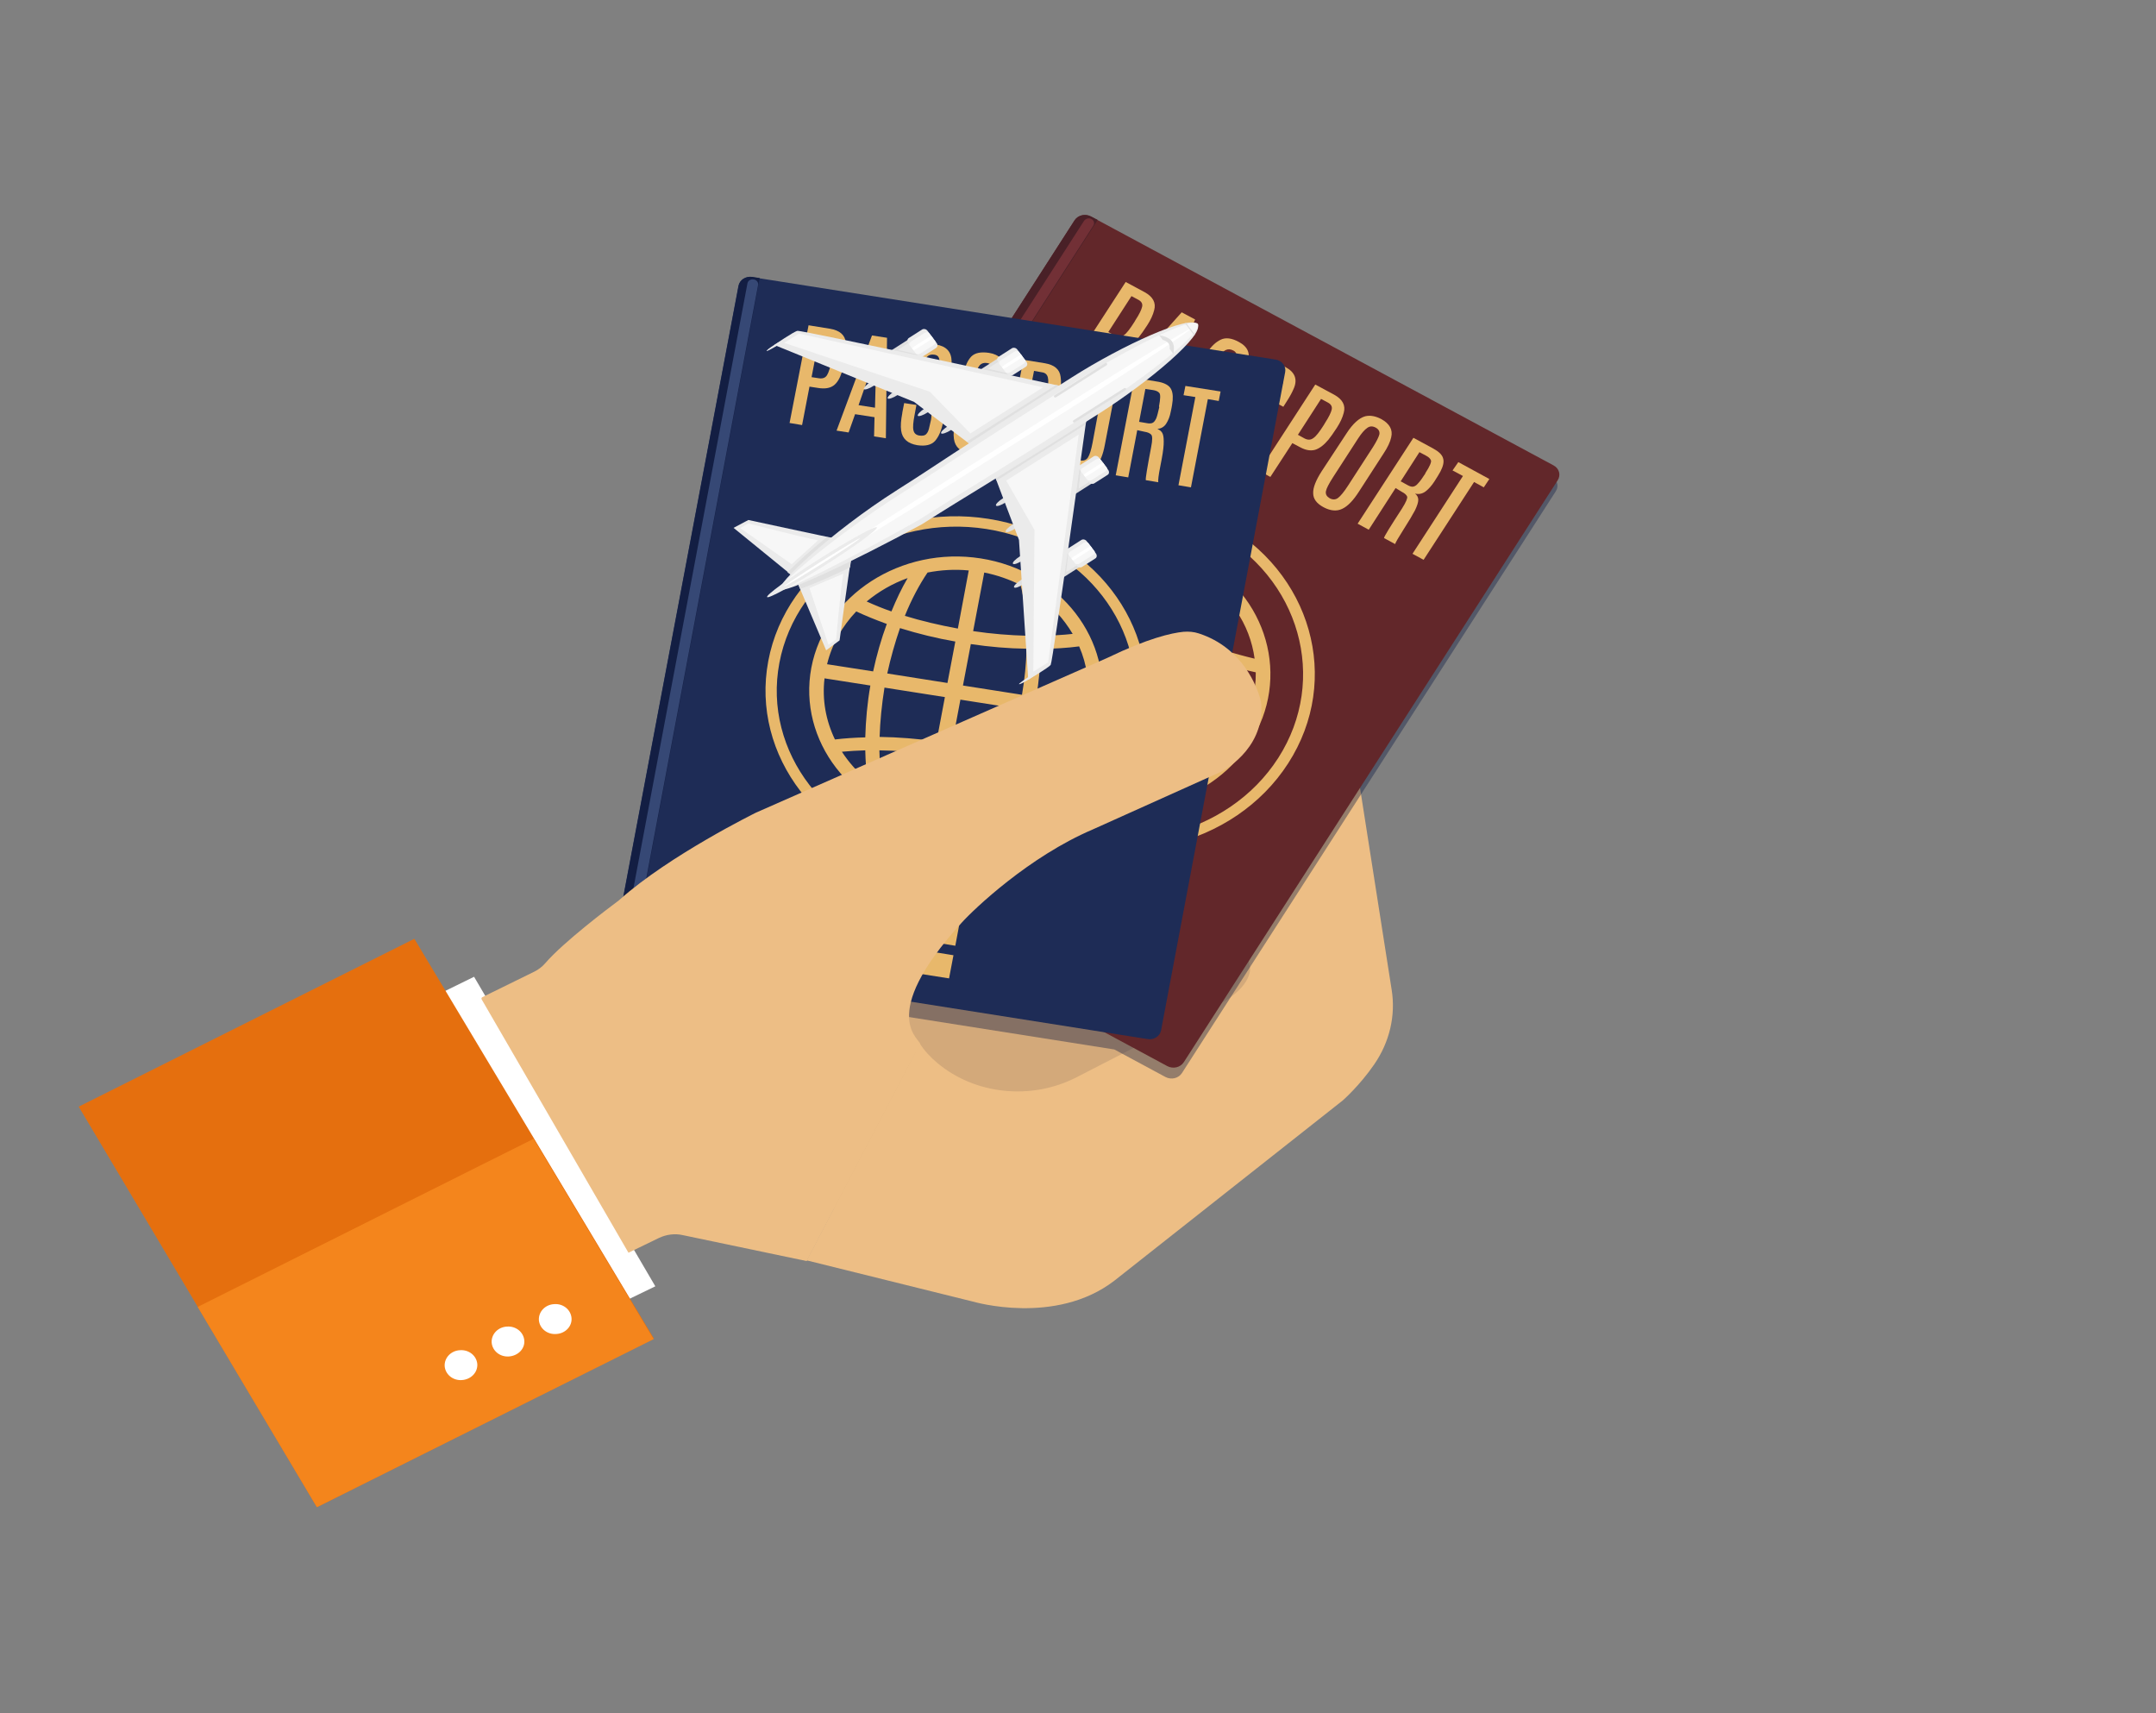 <?xml version="1.0" encoding="utf-8"?>
<!-- Generator: Adobe Illustrator 19.0.0, SVG Export Plug-In . SVG Version: 6.00 Build 0)  -->
<svg version="1.1" id="Layer_1" xmlns="http://www.w3.org/2000/svg" xmlns:xlink="http://www.w3.org/1999/xlink" x="0px" y="0px"
	 viewBox="0 0 931.4 740" style="enable-background:new 0 0 931.4 740;" xml:space="preserve">
<rect x="0" y="0" width="931.4" height="740" fill="#808080" stroke="none"/>
<style type="text/css">
	.st0{fill:#D3A97A;}
	.st1{fill:#EDBE85;}
	.st2{fill:#FFFFFF;}
	.st3{fill:#E56F0E;}
	.st4{fill:#F4851C;}
	.st5{opacity:0.4;}
	.st6{fill:#0F1B43;}
	.st7{fill:#62272A;}
	.st8{fill:#492027;}
	.st9{fill:#723036;}
	.st10{fill:#E8B86B;}
	.st11{fill:#1E2C56;}
	.st12{fill:#131E43;}
	.st13{fill:#364875;}
	.st14{fill:#E0E0E0;}
	.st15{fill:#EBEBEB;}
	.st16{fill:#F7F7F7;}
</style>
<path id="XMLID_9_" class="st0" d="M487.2,284.8c-1,4.6-99.2,107.9-130.6,253.2l212.2-107.2L487.2,284.8z"/>
<path id="XMLID_8_" class="st1" d="M481.5,553.1l98.6-77.8c0,0,7.3-6.4,13.6-15.6c6.6-9.6,9.3-21,7.5-32.2l-23.2-148l-53.4,65
	l15.4,73.3c0,0,2,9.9-19.7,19.1l-55.2,28.4c-19.4,10-43.7,7.6-60.1-6.1c-3-2.5-5.6-5.3-7.6-8.4l-48.9,93.6l71.8,17.8
	C420.4,562.2,456,572.8,481.5,553.1z"/>
<polygon id="XMLID_6_" class="st2" points="188.7,429.8 204.8,421.9 283.1,555.6 267,563.4 "/>
<polygon id="XMLID_5_" class="st3" points="282.5,578.2 282.3,578.3 136.9,651 34,478 179,405.5 "/>
<polygon id="XMLID_4_" class="st4" points="230.5,491.9 282.3,578.3 282.4,578.4 136.9,651 85.4,564.5 "/>
<g id="XMLID_11_">
	<path id="XMLID_3_" class="st2" d="M246.9,569.3c-0.3-3.6-3.6-6.3-7.5-6c-3.9,0.2-6.8,3.3-6.6,6.9c0.3,3.6,3.6,6.3,7.5,6
		C244.2,576,247.2,572.9,246.9,569.3z"/>
	<path id="XMLID_2_" class="st2" d="M226.5,579c-0.3-3.6-3.6-6.3-7.5-6c-3.9,0.2-6.8,3.3-6.6,6.9c0.3,3.6,3.6,6.3,7.5,6
		C223.8,585.6,226.8,582.6,226.5,579z"/>
	<path id="XMLID_1_" class="st2" d="M206.2,589.2c-0.3-3.6-3.6-6.3-7.5-6c-3.9,0.2-6.8,3.3-6.6,6.9c0.3,3.6,3.6,6.3,7.5,6
		C203.5,595.8,206.4,592.8,206.2,589.2z"/>
</g>
<g id="XMLID_12_">
	<g id="XMLID_123_" class="st5">
		<path id="XMLID_124_" class="st6" d="M670.3,205.8L470.4,98.3c-2.5-1.3-5.6-0.6-7.1,1.7l-28.2,43.9l-107.5-17
			c-2.8-0.4-5.4,1.3-5.9,3.8l-53.6,284.2c-0.5,2.6,1.4,5,4.2,5.4l209.1,33l22.1,11.9c2.5,1.3,5.6,0.6,7.1-1.7l161.5-251.3
			C673.6,210,672.7,207.1,670.3,205.8z"/>
	</g>
	<g id="XMLID_70_">
		<g id="XMLID_74_">
			<g id="XMLID_119_">
				<path id="XMLID_122_" class="st7" d="M511.4,458.8c-1.5,2.3-4.6,3-7.1,1.7L304.5,352.9c-2.5-1.3-3.3-4.2-1.8-6.5L464.2,95.2
					c1.5-2.3,4.6-3,7.1-1.7L671.1,201c2.5,1.3,3.3,4.2,1.8,6.5L511.4,458.8z"/>
				<path id="XMLID_121_" class="st8" d="M474.2,95l-2.9-1.5c-2.5-1.3-5.6-0.6-7.1,1.7L302.7,346.4c-1.5,2.3-0.6,5.2,1.8,6.5
					l2.9,1.5L474.2,95z"/>
				<path id="XMLID_120_" class="st9" d="M311,348.5c-0.7,1-2.1,1.4-3.2,0.8l0,0c-1.1-0.6-1.5-1.9-0.8-2.9L468.3,95.4
					c0.7-1,2.1-1.4,3.2-0.8l0,0c1.1,0.6,1.5,1.9,0.8,2.9L311,348.5z"/>
			</g>
			<g id="XMLID_97_">
				<path id="XMLID_116_" class="st10" d="M486.3,121.8l8.2,4.4c3.6,2,5,4.6,4.1,7.8c-0.5,2-1.5,4.2-3,6.5c-1.5,2.3-2.7,4-3.6,5.1
					c-2,2.4-3.9,3.8-5.8,4.4c-1.9,0.5-4,0.2-6.4-1.1l-3.4-1.8l-9.5,14.6l-4.8-2.6L486.3,121.8z M490.5,138.3
					c1.7-2.6,2.6-4.5,2.9-5.8c0.3-1.3-0.3-2.3-1.6-3l-3-1.6l-10,15.5l2.9,1.6c1.4,0.7,2.6,0.7,3.8-0.2c1.2-0.8,2.7-2.8,4.6-5.8
					L490.5,138.3z"/>
				<path id="XMLID_113_" class="st10" d="M510.5,134.9l5.8,3.1l-17.4,40.9l-4.5-2.4l3.4-7.7l-7.4-4l-5.7,6.5l-4.6-2.5L510.5,134.9z
					 M493.2,161.4l6.2,3.4l9.5-21.4l-0.1,0L493.2,161.4z"/>
				<path id="XMLID_111_" class="st10" d="M519.9,155.6c0.3-1,0.8-2.2,1.7-3.4c1.7-2.7,3.7-4.5,5.8-5.5c2.1-1,4.7-0.7,7.8,1
					c3.9,2.1,5.2,5.1,3.6,9c-0.7,1.7-1.7,3.6-3.2,5.9l-1.4,2.2l-4.6-2.5l1.6-2.5c1.5-2.4,2.4-4,2.7-5c0.3-1,0.3-1.7,0.1-2.2
					c-0.2-0.5-0.6-0.9-1.2-1.2c-1.2-0.6-2.2-0.7-3.3-0.2c-1,0.5-2,1.5-3,3c-1,1.5-1.5,2.8-1.5,3.7c0,1,0.1,1.9,0.4,2.9
					c0.3,1,0.4,1.6,0.4,1.7l1,4.2c1.3,5,0.6,9.5-1.9,13.4c-2.1,3.2-4.2,5.4-6.4,6.5c-2.2,1.1-4.8,0.8-7.9-0.8
					c-3.7-2-5.1-4.7-4.1-8.2c0.5-2,1.6-4.3,3.4-7c0-0.1,0.1-0.1,0.1-0.2l2.3-3.6l4.6,2.5l-2.5,3.8c-1.8,2.7-2.8,4.7-3,6
					c-0.3,1.3,0.2,2.3,1.4,2.9c1.2,0.6,2.1,0.8,2.9,0.6c0.8-0.3,1.5-0.9,2.3-1.9c0.7-1,1.5-2.1,2.4-3.4c1.7-2.6,2-5.7,1-9.3
					l-1.1-3.9C519.4,160.6,519.2,157.7,519.9,155.6z"/>
				<path id="XMLID_109_" class="st10" d="M540.1,166.5c0.3-1,0.8-2.2,1.7-3.4c1.7-2.7,3.7-4.5,5.8-5.5c2.1-1,4.7-0.7,7.8,1
					c3.9,2.1,5.2,5.1,3.6,9c-0.7,1.7-1.7,3.6-3.2,5.9l-1.4,2.2l-4.6-2.5l1.6-2.5c1.5-2.4,2.4-4,2.7-5c0.3-1,0.3-1.7,0.1-2.2
					c-0.2-0.5-0.6-0.9-1.2-1.2c-1.2-0.6-2.2-0.7-3.3-0.2c-1,0.5-2,1.5-3,3c-1,1.5-1.5,2.8-1.5,3.7c0,1,0.1,1.9,0.4,2.9
					c0.3,1,0.4,1.6,0.4,1.7l1,4.2c1.3,5,0.6,9.5-1.9,13.4c-2.1,3.2-4.2,5.4-6.4,6.5c-2.2,1.1-4.8,0.8-7.9-0.8
					c-3.7-2-5.1-4.7-4.1-8.2c0.5-2,1.6-4.3,3.4-7c0-0.1,0.1-0.1,0.1-0.2l2.3-3.6l4.6,2.5l-2.5,3.8c-1.8,2.7-2.8,4.7-3,6
					c-0.3,1.3,0.2,2.3,1.4,2.9c1.2,0.6,2.1,0.8,2.9,0.6c0.8-0.3,1.5-0.9,2.3-1.9c0.7-1,1.5-2.1,2.4-3.4c1.7-2.6,2-5.7,1-9.3
					l-1.1-3.9C539.6,171.5,539.4,168.7,540.1,166.5z"/>
				<path id="XMLID_106_" class="st10" d="M568.2,166.1l8.2,4.4c3.6,2,5,4.6,4.1,7.8c-0.5,2-1.5,4.2-3,6.5c-1.5,2.3-2.7,4-3.6,5.1
					c-2,2.4-3.9,3.8-5.8,4.4c-1.9,0.5-4,0.2-6.4-1.1l-3.4-1.8l-9.5,14.6l-4.8-2.6L568.2,166.1z M572.4,182.7
					c1.7-2.6,2.6-4.5,2.9-5.8c0.3-1.3-0.3-2.3-1.6-3l-3-1.6l-10,15.5l2.9,1.6c1.4,0.7,2.6,0.7,3.8-0.2c1.2-0.8,2.7-2.8,4.6-5.8
					L572.4,182.7z"/>
				<path id="XMLID_103_" class="st10" d="M581.7,187.2c2.7-4.2,5.5-6.7,8.1-7.4c2.1-0.5,4.4-0.1,6.9,1.2c3.6,2,5.1,4.6,4.3,7.9
					c-0.4,1.9-1.5,4.3-3.3,7l-10.6,16.4c-2.5,3.9-4.9,6.4-7.3,7.5c-2.3,1.1-5,0.9-8-0.7c-3-1.6-4.5-3.6-4.5-6.1
					c-0.1-2.4,1.2-5.6,3.7-9.5L581.7,187.2z M593.2,193c1.5-2.4,2.4-4.2,2.7-5.4c0.2-1.2-0.3-2.2-1.6-2.9c-1.3-0.7-2.5-0.7-3.6,0.1
					c-1.2,0.8-2.5,2.3-4,4.6l-10.8,16.7c-1.8,2.8-2.9,4.9-3.1,6.1c-0.2,1.3,0.3,2.2,1.6,3c1.3,0.7,2.5,0.7,3.6-0.1
					c1.1-0.8,2.6-2.6,4.4-5.4L593.2,193z"/>
				<path id="XMLID_100_" class="st10" d="M610.6,189.1l8.5,4.6c2.4,1.3,3.9,2.7,4.3,4.2c0.5,1.5,0.1,3.4-1.1,5.7
					c-0.5,1-1.4,2.4-2.6,4.3c-1.2,1.9-2.6,3.4-3.9,4.4c-1.4,1-2.9,1.3-4.5,0.9c0.9,0.7,1.4,1.6,1.4,2.7c0,1.1-0.5,2.6-1.4,4.5
					c-1,1.9-2.6,4.6-4.9,8.2c-2.3,3.6-3.5,5.7-3.7,6.4l-4.8-2.6c0-0.6,2.6-4.8,7.8-12.8c1.7-2.7,2.4-4.4,2.2-5.1
					c-0.3-0.7-1-1.4-2.2-2l-2.8-1.7l-11.6,18l-4.8-2.6L610.6,189.1z M615.8,204.3c1.9-2.9,2.6-4.7,2.4-5.4c-0.3-0.8-0.9-1.4-2-2
					l-3-1.6l-8.1,12.6l3.1,1.7c0.9,0.5,1.7,0.7,2.3,0.6c0.6-0.1,1.4-0.5,2.1-1.4c0.8-0.8,1.8-2.2,3.1-4.2L615.8,204.3z"/>
				<path id="XMLID_98_" class="st10" d="M630,199.6l13.4,7.3l-2.4,3.6l-4.2-2.3l-21.8,33.6l-4.8-2.6l21.8-33.6l-4.5-2.4L630,199.6z
					"/>
			</g>
			<path id="XMLID_79_" class="st10" d="M517.3,240.7c-30.4-16.4-69.7-7-87.6,20.8c-17.9,27.8-7.7,63.8,22.7,80.1
				c30.4,16.4,69.7,7,87.6-20.8C557.9,293,547.7,257,517.3,240.7z M498.7,274.2c7.1,3.7,14.6,7,22,9.8c-2.6,5.9-5.9,12-9.6,18.2
				l-22.6-12.1L498.7,274.2z M501.9,269.3l14.4-22.4c4.9,2.9,9.1,6.4,12.7,10.3c-0.9,6.5-3,13.8-6,21.5
				C516.1,276.1,509,273,501.9,269.3z M496.1,266.1c-7.1-4-13.7-8.3-19.5-12.7c5.6-5.8,11.2-10.7,16.6-14.5
				c5.9,0.8,11.7,2.4,17.2,4.9L496.1,266.1z M492.9,271l-10.2,15.9l-23-12.4c4.1-6.1,8.5-11.7,12.9-16.8
				C478.8,262.5,485.7,267,492.9,271z M454.2,271.6l-17.6-9.5c5.4-7.5,12.6-13.4,20.8-17.5c3.1,3.2,6.6,6.3,10.4,9.4
				C463,259.5,458.4,265.4,454.2,271.6z M450.7,277c-4.1,6.6-7.8,13.5-10.8,20.4c-4.3-1.4-8.6-2.5-12.7-3.5c-0.5-8.9,1.4-18,6-26.4
				L450.7,277z M456.2,279.9l23,12.4l-10.9,16.9c-7.3-3.7-15-7.1-22.6-9.8C448.6,293,452.1,286.5,456.2,279.9z M465.1,314.1
				L452,334.5c-5.4-3.4-10.1-7.6-13.8-12.2c1.1-5.5,2.8-11.4,5.3-17.6C450.5,307.2,457.8,310.4,465.1,314.1z M471,317.3
				c7,3.9,13.5,8,19.2,12.3c-5.1,5.4-10.2,9.9-15.3,13.6c-5.9-0.9-11.7-2.7-17.2-5.4L471,317.3z M474.2,312.3l10.9-16.9l22.6,12.2
				c-4.2,6.4-8.8,12.3-13.4,17.6C488,320.6,481.2,316.2,474.2,312.3z M513.1,310.5l19.3,10.4c-5.8,7.8-13.6,13.8-22.3,17.7
				c-3.3-3.3-7-6.6-11-9.7C504.1,323.1,508.8,316.9,513.1,310.5z M516.5,305.1c3.8-6.2,7.2-12.6,10-19.1c5.4,1.8,10.8,3.3,16,4.4
				c0.1,8.5-2,17.1-6.6,25.1L516.5,305.1z M542,284.5c-4.2-1-8.7-2.2-13.3-3.7c2.3-5.8,4.1-11.6,5.3-17.1
				C538.3,270,541,277.1,542,284.5z M484.1,238.3c-4.2,3.3-8.3,7.2-12.3,11.3c-3.1-2.5-5.9-5-8.5-7.5
				C469.9,239.7,477,238.4,484.1,238.3z M428,300c3.2,0.8,6.4,1.7,9.7,2.7c-1.7,4.2-3.1,8.4-4.2,12.5
				C430.8,310.5,428.9,305.3,428,300z M483.7,343.9c3.9-3.2,7.7-6.8,11.4-10.7c3.2,2.6,6.2,5.1,8.9,7.7
				C497.5,343,490.6,344,483.7,343.9z"/>
			<g id="XMLID_75_">
				<path id="XMLID_78_" class="st10" d="M412.9,379.8c3.5-3.5,9.3-4.4,13.9-1.9c4.6,2.5,6.6,7.6,4.9,12.1l9.9,5.3l5.5-8.5
					l-38.3-20.6l-5.5,8.5L412.9,379.8z"/>
				<path id="XMLID_77_" class="st10" d="M429.5,393.5c-3.5,3.5-9.3,4.4-13.9,1.9c-4.6-2.5-6.6-7.6-4.9-12.1l-9.6-5.1l-5.7,8.9
					l38.3,20.6l5.7-8.9L429.5,393.5z"/>
				<path id="XMLID_76_" class="st10" d="M428.9,390.8c2.5-3.9,1.1-9-3.2-11.3c-4.3-2.3-9.8-1-12.3,2.9c-2.5,3.9-1.1,9,3.2,11.3
					C420.9,396.1,426.4,394.7,428.9,390.8z"/>
			</g>
		</g>
		<path id="XMLID_71_" class="st10" d="M527,225.5c-39.5-21.3-90.6-9.2-113.9,27c-23.3,36.2-10,82.9,29.5,104.2
			c39.5,21.3,90.6,9.2,113.9-27C579.8,293.5,566.6,246.8,527,225.5z M445.1,352.8c-37.2-20-49.6-64-27.8-98s69.9-45.4,107.1-25.4
			c37.2,20,49.6,64,27.8,98C530.4,361.4,482.3,372.8,445.1,352.8z"/>
	</g>
	<g id="XMLID_13_">
		<g id="XMLID_17_">
			<g id="XMLID_66_">
				<path id="XMLID_69_" class="st11" d="M501.6,445c-0.5,2.6-3.1,4.3-5.9,3.8l-226.1-35.7c-2.8-0.4-4.7-2.9-4.2-5.4l53.6-284.2
					c0.5-2.6,3.1-4.3,5.9-3.8L551,155.3c2.8,0.4,4.7,2.9,4.2,5.4L501.6,445z"/>
				<path id="XMLID_68_" class="st12" d="M328.2,120.1l-3.2-0.5c-2.8-0.4-5.4,1.3-5.9,3.8l-53.6,284.2c-0.5,2.6,1.4,5,4.2,5.4
					l3.2,0.5L328.2,120.1z"/>
				<path id="XMLID_67_" class="st13" d="M274,406.9c-0.2,1.2-1.4,1.9-2.7,1.7l0,0c-1.3-0.2-2.1-1.3-1.9-2.4l53.5-283.8
					c0.2-1.2,1.4-1.9,2.7-1.7l0,0c1.3,0.2,2.1,1.3,1.9,2.4L274,406.9z"/>
			</g>
			<g id="XMLID_44_">
				<path id="XMLID_63_" class="st10" d="M349.3,140.5l9.3,1.5c4.1,0.7,6.4,2.6,6.8,5.9c0.3,2.1,0.2,4.4-0.3,7
					c-0.5,2.6-1,4.6-1.4,5.8c-0.9,2.8-2.1,4.8-3.7,5.9c-1.6,1.1-3.7,1.4-6.4,1l-3.9-0.6l-3.2,16.6l-5.4-0.9L349.3,140.5z
					 M359.6,154.5c0.6-2.9,0.7-5,0.4-6.3c-0.3-1.3-1.1-2.1-2.6-2.3l-3.4-0.6l-3.4,17.6l3.3,0.5c1.5,0.2,2.7-0.2,3.4-1.4
					c0.7-1.1,1.4-3.4,2.1-6.8L359.6,154.5z"/>
				<path id="XMLID_60_" class="st10" d="M376.7,144.9l6.5,1l-0.5,43.4l-5.1-0.8l0.2-8.3l-8.4-1.3l-2.8,7.9l-5.2-0.8L376.7,144.9z
					 M370.9,175l7.1,1.1l0.6-22.9l-0.1,0L370.9,175z"/>
				<path id="XMLID_58_" class="st10" d="M393.3,161.1c-0.1-1.1,0-2.3,0.2-3.7c0.6-3.1,1.7-5.4,3.2-7c1.6-1.6,4.1-2.1,7.6-1.6
					c4.5,0.7,6.7,3.1,6.8,7.2c0,1.8-0.2,3.9-0.7,6.5L410,165l-5.2-0.8l0.5-2.8c0.5-2.7,0.7-4.5,0.6-5.5c-0.1-1-0.4-1.7-0.7-2
					c-0.4-0.4-0.9-0.6-1.6-0.7c-1.3-0.2-2.3,0.1-3.1,0.9c-0.7,0.8-1.3,2-1.6,3.8c-0.3,1.7-0.3,3,0.1,3.9c0.4,0.9,0.9,1.7,1.5,2.6
					c0.6,0.9,1,1.3,1,1.4l2.6,3.6c3.1,4.2,4.2,8.6,3.3,13c-0.7,3.6-1.9,6.3-3.5,8.1c-1.6,1.7-4.1,2.3-7.6,1.8
					c-4.2-0.7-6.5-2.8-7-6.3c-0.3-2-0.1-4.5,0.5-7.6c0-0.1,0-0.2,0-0.2l0.8-4.1l5.3,0.8l-0.8,4.3c-0.6,3.1-0.8,5.3-0.5,6.6
					c0.3,1.3,1,2,2.4,2.3c1.3,0.2,2.3,0.1,2.9-0.4c0.6-0.5,1.1-1.3,1.4-2.5c0.3-1.2,0.6-2.5,0.9-3.9c0.6-2.9-0.3-5.9-2.6-8.9
					l-2.5-3.2C394.8,165.9,393.6,163.3,393.3,161.1z"/>
				<path id="XMLID_56_" class="st10" d="M416.2,164.7c-0.1-1.1,0-2.3,0.2-3.7c0.6-3.1,1.7-5.4,3.2-7c1.6-1.6,4.1-2.1,7.6-1.6
					c4.5,0.7,6.7,3.1,6.8,7.2c0,1.8-0.2,3.9-0.7,6.5l-0.5,2.5l-5.2-0.8l0.5-2.8c0.5-2.7,0.7-4.5,0.6-5.5c-0.1-1-0.4-1.7-0.7-2
					c-0.4-0.4-0.9-0.6-1.6-0.7c-1.3-0.2-2.3,0.1-3.1,0.9c-0.7,0.8-1.3,2-1.6,3.8c-0.3,1.7-0.3,3,0.1,3.9c0.4,0.9,0.9,1.7,1.5,2.6
					c0.6,0.9,1,1.3,1,1.4l2.6,3.6c3.1,4.2,4.2,8.6,3.3,13c-0.7,3.6-1.9,6.3-3.5,8.1c-1.6,1.7-4.1,2.3-7.6,1.8
					c-4.2-0.7-6.5-2.8-7-6.3c-0.3-2-0.1-4.5,0.5-7.6c0-0.1,0-0.2,0-0.2l0.8-4.1l5.3,0.8l-0.8,4.3c-0.6,3.1-0.8,5.3-0.5,6.6
					c0.3,1.3,1.1,2,2.4,2.3c1.3,0.2,2.3,0.1,2.9-0.4c0.6-0.5,1.1-1.3,1.4-2.5c0.3-1.2,0.6-2.5,0.9-3.9c0.6-2.9-0.3-5.9-2.6-8.9
					l-2.5-3.2C417.6,169.6,416.4,167,416.2,164.7z"/>
				<path id="XMLID_53_" class="st10" d="M442.1,155.4l9.3,1.5c4.1,0.7,6.4,2.6,6.8,5.9c0.3,2.1,0.2,4.4-0.3,7
					c-0.5,2.6-1,4.6-1.4,5.8c-0.9,2.8-2.1,4.8-3.7,5.9c-1.6,1.1-3.7,1.4-6.4,1l-3.9-0.6l-3.2,16.6l-5.4-0.9L442.1,155.4z
					 M452.3,169.4c0.6-2.9,0.7-5,0.4-6.3c-0.3-1.3-1.1-2.1-2.6-2.3l-3.4-0.6l-3.4,17.6l3.3,0.5c1.5,0.2,2.7-0.2,3.4-1.4
					c0.7-1.1,1.4-3.4,2.1-6.8L452.3,169.4z"/>
				<path id="XMLID_50_" class="st10" d="M462.7,170.6c0.9-4.8,2.5-7.9,4.7-9.4c1.8-1.2,4-1.5,6.9-1.1c4.1,0.7,6.5,2.6,7,5.9
					c0.3,1.9,0.2,4.4-0.4,7.5l-3.6,18.6c-0.8,4.4-2.1,7.5-3.9,9.3c-1.7,1.8-4.3,2.4-7.6,1.9c-3.4-0.5-5.5-1.9-6.5-4.2
					c-1-2.2-1.1-5.5-0.2-9.9L462.7,170.6z M475.5,172.3c0.5-2.7,0.7-4.7,0.4-5.9c-0.3-1.2-1.1-1.9-2.5-2.1c-1.4-0.2-2.5,0.2-3.3,1.2
					c-0.8,1.1-1.4,2.9-1.9,5.5l-3.6,19c-0.6,3.2-0.8,5.4-0.5,6.7c0.3,1.2,1.1,2,2.6,2.2c1.5,0.2,2.6-0.2,3.3-1.3
					c0.7-1.1,1.4-3.2,2-6.4L475.5,172.3z"/>
				<path id="XMLID_47_" class="st10" d="M490.1,163.2l9.7,1.6c2.7,0.4,4.6,1.3,5.6,2.5c1,1.2,1.4,3.1,1.2,5.6
					c-0.1,1-0.3,2.6-0.8,4.8c-0.4,2.2-1.1,3.9-2,5.3c-0.9,1.4-2.2,2.1-3.8,2.3c1.1,0.4,1.9,1.1,2.3,2.1c0.4,1,0.5,2.6,0.4,4.7
					c-0.1,2.1-0.6,5.1-1.4,9.1c-0.8,4-1.1,6.4-0.9,7.1l-5.4-0.9c-0.2-0.6,0.6-5.3,2.3-14.3c0.6-3,0.6-4.8,0-5.4
					c-0.6-0.6-1.5-1-2.8-1.2l-3.2-0.7l-3.9,20.4l-5.4-0.9L490.1,163.2z M500.7,175.5c0.6-3.2,0.7-5.2,0.1-5.8
					c-0.5-0.6-1.4-1-2.6-1.2l-3.4-0.5l-2.7,14.2l3.5,0.6c1,0.2,1.9,0.1,2.4-0.2c0.6-0.3,1-0.9,1.5-1.9c0.4-1,0.8-2.6,1.3-4.8
					L500.7,175.5z"/>
				<path id="XMLID_45_" class="st10" d="M512.1,166.7l15.2,2.4l-0.8,4.1l-4.7-0.8l-7.3,38.1l-5.4-0.9l7.3-38.1l-5.1-0.8
					L512.1,166.7z"/>
			</g>
			<path id="XMLID_26_" class="st10" d="M423.7,241.2c-34.4-5.4-67.2,15.8-73.2,47.2c-5.9,31.5,17.2,61.5,51.6,66.9
				c34.4,5.4,67.2-15.8,73.2-47.2C481.3,276.7,458.1,246.6,423.7,241.2z M419.4,278.2c8,1.2,16.2,1.9,24.1,2c-0.2,6.3-0.8,13-2,19.9
				l-25.5-4L419.4,278.2z M420.4,272.6l4.8-25.3c5.6,1.1,10.9,3,15.7,5.4c1.6,6.3,2.5,13.7,2.7,21.9
				C436.2,274.4,428.4,273.8,420.4,272.6z M413.8,271.5c-8.1-1.5-15.8-3.3-22.9-5.5c2.9-7.2,6.3-13.5,9.8-18.7
				c5.7-1.1,11.7-1.5,17.8-0.9L413.8,271.5z M412.7,277.1l-3.4,17.9l-26-4.1c1.5-6.9,3.4-13.5,5.5-19.6
				C396.5,273.7,404.6,275.7,412.7,277.1z M377.2,290l-19.9-3.1c2.1-8.7,6.6-16.5,12.6-22.8c4.1,1.9,8.5,3.7,13.2,5.4
				C380.7,276,378.7,283,377.2,290z M376,296.1c-1.3,7.4-2,15-2.2,22.4c-4.5,0.1-8.9,0.4-13.1,0.9c-3.9-8.1-5.6-17.1-4.5-26.4
				L376,296.1z M382.1,297l26.1,4.1l-3.6,19.1c-8.2-1.1-16.6-1.8-24.6-1.9C380.2,311.7,380.9,304.5,382.1,297z M403.5,325.9
				l-4.4,23.1c-6.3-1.4-12.2-3.8-17.4-6.9c-1.1-5.4-1.7-11.4-1.8-18C387.4,324.2,395.3,324.8,403.5,325.9z M410.2,326.9
				c8,1.4,15.5,3.1,22.5,5.2c-2.7,6.6-5.7,12.5-8.9,17.5c-5.8,1-11.8,1.2-17.9,0.5L410.2,326.9z M411.3,321.3l3.6-19.1l25.5,4
				c-1.5,7.3-3.4,14.2-5.7,20.5C427.2,324.5,419.2,322.7,411.3,321.3z M446.5,307.2l21.9,3.5c-2.4,9.1-7.3,17.1-13.9,23.5
				c-4.3-2-9-3.8-13.9-5.5C443,321.8,445,314.5,446.5,307.2z M447.7,301.1c1.1-6.9,1.8-14,2-20.8c5.7-0.1,11.2-0.4,16.5-1.1
				c3.4,7.8,4.7,16.5,3.5,25.4L447.7,301.1z M463.4,273.8c-4.3,0.5-8.9,0.7-13.7,0.8c-0.1-6.1-0.6-12-1.6-17.5
				C454.5,261.7,459.6,267.4,463.4,273.8z M392.1,249.7c-2.6,4.4-4.9,9.3-7,14.4c-3.8-1.3-7.4-2.8-10.7-4.3
				C379.6,255.5,385.6,252,392.1,249.7z M363.7,324.7c3.2-0.3,6.6-0.5,10.1-0.6c0.1,4.5,0.4,8.8,0.9,12.9
				C370.4,333.5,366.7,329.3,363.7,324.7z M432.1,347.5c2.4-4.2,4.5-8.8,6.5-13.6c4,1.3,7.7,2.8,11.2,4.3
				C444.5,342.3,438.5,345.4,432.1,347.5z"/>
			<g id="XMLID_18_">
				<path id="XMLID_25_" class="st10" d="M380.2,403.4c1.9-4.4,6.9-7.1,12.2-6.3c5.3,0.8,9,4.9,9.2,9.6l11.1,1.8l1.8-9.6l-43.3-6.8
					l-1.8,9.6L380.2,403.4z"/>
				<path id="XMLID_24_" class="st10" d="M400.8,410.8c-1.9,4.4-6.9,7.1-12.2,6.3c-5.3-0.8-9-4.9-9.2-9.6l-10.8-1.7l-1.9,10
					l43.3,6.8l1.9-10L400.8,410.8z"/>
				<path id="XMLID_21_" class="st10" d="M399.3,408.5c0.8-4.4-2.4-8.7-7.3-9.4c-4.9-0.8-9.5,2.2-10.3,6.7c-0.8,4.4,2.4,8.7,7.3,9.4
					C393.8,415.9,398.5,412.9,399.3,408.5z"/>
			</g>
		</g>
		<path id="XMLID_14_" class="st10" d="M427,224.1c-44.7-7.1-87.4,20.5-95.1,61.4c-7.7,40.9,22.4,80,67.1,87
			c44.7,7.1,87.4-20.5,95.1-61.4C501.8,270.2,471.7,231.1,427,224.1z M399.8,368.1c-42.1-6.6-70.4-43.4-63.1-81.8
			c7.3-38.5,47.4-64.4,89.5-57.8c42.1,6.6,70.4,43.4,63.1,81.8C482,348.8,441.9,374.7,399.8,368.1z"/>
	</g>
</g>
<path id="XMLID_7_" class="st1" d="M415.4,398.6c5.5-6.1,29.2-28.6,56.6-40.3l55.6-25c0,0,18.3-9.2,17.3-28.6c0-0.9-0.2-1.8-0.4-2.7
	c-1.4-5-7.5-22.2-26.6-28.4c-2.1-0.7-4.4-0.9-6.7-0.7c-5.1,0.5-15.3,2.8-32.7,11.2L326.6,351c0,0-37.4,18.4-58.9,37.6
	c-0.3,0.3-0.7,0.6-1,0.8c-3.5,2.6-23.3,17.5-31.2,26.7c-1.3,1.5-2.9,2.7-4.7,3.6l-22.4,11c-0.4,0.2-0.5,0.6-0.3,1l63.4,109.4
	l13.2-6.4c3.2-1.5,6.8-2,10.3-1.2l53.5,11.2l45.5-87.1c1-2,2.5-4.5,3.5-6.5C398.4,449.2,377.9,439.8,415.4,398.6z"/>
<g id="XMLID_176_">
	<g id="XMLID_177_">
		<g id="XMLID_214_">
			<g id="XMLID_219_">
				<g id="XMLID_234_">
					<path id="XMLID_174_" class="st14" d="M389.2,159.4c-1,0.6-2.3,0.6-2.8-0.1l-3.6-4.7c-0.5-0.7-0.1-1.8,0.9-2.4l8.3-5.3
						c1-0.6,2.3-0.6,2.8,0.1l3.6,4.7c0.5,0.7,0.1,1.8-0.9,2.4L389.2,159.4z"/>
					<path id="XMLID_173_" class="st15" d="M387.9,151.1l4.9-3.1c1-0.6,2.1-0.8,2.5-0.3l2.6,3.4c0.4,0.5-0.1,1.4-1.1,2.1
						L387.9,151.1z"/>
					<path id="XMLID_172_" class="st15" d="M398.6,154c-0.7,0.4-1.7,0.2-2.3-0.6l-3.9-5.2c-0.6-0.8-0.5-1.7,0.2-2.2l5.8-3.7
						c0.7-0.4,1.7-0.2,2.3,0.6l3.9,5.2c0.6,0.8,0.5,1.7-0.2,2.2L398.6,154z"/>
					<path id="XMLID_171_" class="st16" d="M397.6,152.7c-0.7,0.4-1.6,0.4-2-0.1l-2.6-3.4c-0.4-0.5-0.1-1.3,0.6-1.7l5.8-3.7
						c0.7-0.4,1.6-0.4,2,0.1l2.6,3.4c0.4,0.5,0.1,1.3-0.6,1.7L397.6,152.7z"/>
					<path id="XMLID_170_" class="st2" d="M396,150.6c-0.7,0.4-1.3,0.7-1.4,0.6l-0.5-0.7c-0.1-0.1,0.4-0.5,1.1-1l5.8-3.7
						c0.7-0.4,1.3-0.7,1.4-0.6l0.5,0.7c0.1,0.1-0.4,0.5-1.1,1L396,150.6z"/>
				</g>
				<g id="XMLID_228_">
					<path id="XMLID_169_" class="st14" d="M428,167.5c-1,0.6-2.3,0.6-2.8-0.1l-3.6-4.7c-0.5-0.7-0.1-1.8,0.9-2.4l8.3-5.3
						c1-0.6,2.3-0.6,2.8,0.1l3.6,4.7c0.5,0.7,0.1,1.8-0.9,2.4L428,167.5z"/>
					<path id="XMLID_168_" class="st15" d="M426.7,159.2l4.9-3.1c1-0.6,2.1-0.8,2.5-0.3l2.6,3.4c0.4,0.5-0.1,1.4-1.1,2.1
						L426.7,159.2z"/>
					<path id="XMLID_167_" class="st15" d="M437.4,162.1c-0.7,0.4-1.7,0.2-2.3-0.6l-3.9-5.2c-0.6-0.8-0.5-1.7,0.2-2.2l5.8-3.7
						c0.7-0.4,1.7-0.2,2.3,0.6l3.9,5.2c0.6,0.8,0.5,1.7-0.2,2.2L437.4,162.1z"/>
					<path id="XMLID_166_" class="st16" d="M436.4,160.8c-0.7,0.4-1.6,0.4-2-0.1l-2.6-3.4c-0.4-0.5-0.1-1.3,0.6-1.7l5.8-3.7
						c0.7-0.4,1.6-0.4,2,0.1l2.6,3.4c0.4,0.5,0.1,1.3-0.6,1.7L436.4,160.8z"/>
					<path id="XMLID_165_" class="st2" d="M434.8,158.7c-0.7,0.4-1.3,0.7-1.4,0.6l-0.5-0.7c-0.1-0.1,0.4-0.5,1.1-1l5.8-3.7
						c0.7-0.4,1.3-0.7,1.4-0.6l0.5,0.7c0.1,0.1-0.4,0.5-1.1,1L434.8,158.7z"/>
				</g>
				<path id="XMLID_164_" class="st14" d="M377.5,166.6c-2,1.3-3.9,1.9-4.3,1.5c-0.3-0.5,1-1.9,3-3.2c2-1.3,3.9-1.9,4.3-1.5
					C380.9,163.9,379.5,165.3,377.5,166.6z"/>
				<path id="XMLID_163_" class="st14" d="M387.8,170.6c-2,1.3-3.9,1.9-4.3,1.5c-0.3-0.5,1-1.9,3-3.2c2-1.3,3.9-1.9,4.3-1.5
					C391.1,167.9,389.8,169.4,387.8,170.6z"/>
				<path id="XMLID_162_" class="st14" d="M400.8,178.1c-2,1.3-3.9,1.9-4.3,1.5c-0.3-0.5,1-1.9,3-3.2c2-1.3,3.9-1.9,4.3-1.5
					C404.2,175.4,402.8,176.8,400.8,178.1z"/>
				<path id="XMLID_161_" class="st14" d="M410.9,185.7c-2,1.3-3.9,1.9-4.3,1.5c-0.4-0.5,1-1.9,3-3.2c2-1.3,3.9-1.9,4.3-1.5
					C414.3,183,412.9,184.4,410.9,185.7z"/>
				<path id="XMLID_160_" class="st15" d="M459.8,167.1c0,0-113.7-24.6-115.3-24.2c-1.6,0.3-10,6.1-10,6.1l60.4,24.6l28,21.2
					L459.8,167.1z"/>
				<polygon id="XMLID_159_" class="st16" points="450.6,167.3 345.2,144.1 338.8,148.1 401.7,169.2 419.2,187.2 				"/>
				<path id="XMLID_158_" class="st14" d="M417.7,190.7l5.3,4l36.8-27.6c0,0-1.3-0.3-3.6-0.8L417.7,190.7z"/>
				<path id="XMLID_157_" class="st15" d="M336.5,148.8c-2,1.3-5.2,3-5.3,2.8c-0.2-0.2,1.3-1.4,3.4-2.7s3.8-2.1,4-1.9
					C338.7,147.2,338.6,147.5,336.5,148.8z"/>
			</g>
			<g id="XMLID_215_">
				<path id="XMLID_156_" class="st15" d="M364.2,233.3c-7.6-1.5-40.9-8.7-40.9-8.7l-6.4,3.4l26.4,21.5L364.2,233.3z"/>
				<path id="XMLID_155_" class="st16" d="M353.4,233.4c-7.6-1.5-30.1-7.3-30.1-7.3l-3.5,2l22.2,15.6L353.4,233.4z"/>
				<path id="XMLID_154_" class="st14" d="M343.3,249.6l20.9-16.2c-1.5-0.3-3.9-0.8-7-1.4c-7.2,5.8-13,11.1-17,15.2L343.3,249.6z"/>
			</g>
		</g>
		<g id="XMLID_188_">
			<g id="XMLID_193_">
				<g id="XMLID_208_">
					<path id="XMLID_153_" class="st14" d="M452.6,243c-1,0.6-1.4,1.7-0.9,2.4l3.6,4.7c0.5,0.7,1.8,0.7,2.8,0.1l8.3-5.3
						c1-0.6,1.4-1.7,0.9-2.4l-3.6-4.7c-0.5-0.7-1.8-0.7-2.8-0.1L452.6,243z"/>
					<path id="XMLID_152_" class="st15" d="M460.6,247.1l4.9-3.1c1-0.6,1.5-1.6,1.1-2.1l-2.6-3.4c-0.4-0.5-1.5-0.4-2.5,0.3
						L460.6,247.1z"/>
					<path id="XMLID_151_" class="st15" d="M461.4,236.9c-0.7,0.4-0.8,1.4-0.2,2.2l3.9,5.2c0.6,0.8,1.6,1,2.3,0.6l5.8-3.7
						c0.7-0.4,0.8-1.4,0.2-2.2l-3.9-5.2c-0.6-0.8-1.6-1-2.3-0.6L461.4,236.9z"/>
					<path id="XMLID_150_" class="st16" d="M462.4,238.2c-0.7,0.4-1,1.2-0.6,1.7l2.6,3.4c0.4,0.5,1.3,0.5,2,0.1l5.8-3.7
						c0.7-0.4,1-1.2,0.6-1.7l-2.6-3.4c-0.4-0.5-1.3-0.5-2-0.1L462.4,238.2z"/>
					<path id="XMLID_149_" class="st2" d="M464,240.3c-0.7,0.4-1.2,0.9-1.1,1l0.5,0.7c0.1,0.1,0.7-0.2,1.4-0.6l5.8-3.7
						c0.7-0.4,1.2-0.9,1.1-1l-0.5-0.7c-0.1-0.1-0.7,0.2-1.4,0.6L464,240.3z"/>
				</g>
				<g id="XMLID_202_">
					<path id="XMLID_148_" class="st14" d="M457.9,206.9c-1,0.6-1.4,1.7-0.9,2.4l3.6,4.7c0.5,0.7,1.8,0.7,2.8,0.1l8.3-5.3
						c1-0.6,1.4-1.7,0.9-2.4l-3.6-4.7c-0.5-0.7-1.8-0.7-2.8-0.1L457.9,206.9z"/>
					<path id="XMLID_147_" class="st15" d="M466,211l4.9-3.1c1-0.6,1.5-1.6,1.1-2.1l-2.6-3.4c-0.4-0.5-1.5-0.4-2.5,0.3L466,211z"/>
					<path id="XMLID_146_" class="st15" d="M466.7,200.8c-0.7,0.4-0.8,1.4-0.2,2.2l3.9,5.2c0.6,0.8,1.6,1,2.3,0.6l5.8-3.7
						c0.7-0.4,0.8-1.4,0.2-2.2l-3.9-5.2c-0.6-0.8-1.6-1-2.3-0.6L466.7,200.8z"/>
					<path id="XMLID_145_" class="st16" d="M467.7,202.1c-0.7,0.4-1,1.2-0.6,1.7l2.6,3.4c0.4,0.5,1.3,0.5,2,0.1l5.8-3.7
						c0.7-0.4,1-1.2,0.6-1.7l-2.6-3.4c-0.4-0.5-1.3-0.5-2-0.1L467.7,202.1z"/>
					<path id="XMLID_144_" class="st2" d="M469.3,204.2c-0.7,0.4-1.2,0.9-1.1,1l0.5,0.7c0.1,0.1,0.7-0.2,1.4-0.6l5.8-3.7
						c0.7-0.4,1.2-0.9,1.1-1l-0.5-0.7c-0.1-0.1-0.7,0.2-1.4,0.6L469.3,204.2z"/>
				</g>
				<path id="XMLID_143_" class="st14" d="M441.1,250.5c-2,1.3-3.4,2.7-3,3.2c0.4,0.5,2.3-0.2,4.3-1.5c2-1.3,3.4-2.7,3-3.2
					C445,248.6,443.1,249.3,441.1,250.5z"/>
				<path id="XMLID_142_" class="st14" d="M440.6,240.3c-2,1.3-3.4,2.7-3,3.2c0.4,0.5,2.3-0.2,4.3-1.5c2-1.3,3.4-2.7,3-3.2
					C444.5,238.4,442.6,239,440.6,240.3z"/>
				<path id="XMLID_141_" class="st14" d="M437.5,226.5c-2,1.3-3.4,2.7-3,3.2c0.3,0.5,2.3-0.2,4.3-1.5c2-1.3,3.4-2.7,3-3.2
					C441.5,224.6,439.6,225.3,437.5,226.5z"/>
				<path id="XMLID_140_" class="st14" d="M433.3,215.2c-2,1.3-3.4,2.7-3,3.2c0.4,0.5,2.3-0.2,4.3-1.5c2-1.3,3.4-2.7,3-3.2
					C437.2,213.3,435.3,213.9,433.3,215.2z"/>
				<path id="XMLID_139_" class="st15" d="M469.5,179.9c0,0-14.7,106-15.6,107.3c-0.9,1.2-9.7,6.4-9.7,6.4l-4-60.4l-11.9-31.4
					L469.5,179.9z"/>
				<polygon id="XMLID_138_" class="st16" points="466,187.7 452.8,286.1 446.4,290.1 446.9,228.9 434.7,207.6 				"/>
				<path id="XMLID_137_" class="st14" d="M430.5,207.6l-2.2-5.9l41.2-21.8c0,0-0.2,1.2-0.5,3.4L430.5,207.6z"/>
				<path id="XMLID_136_" class="st15" d="M445,291.9c-2,1.3-4.9,3.4-4.8,3.6c0.2,0.2,1.9-0.6,4-1.9c2-1.3,3.5-2.5,3.4-2.7
					C447.4,290.6,447,290.6,445,291.9z"/>
			</g>
			<g id="XMLID_189_">
				<path id="XMLID_135_" class="st15" d="M368.1,238.5c-1.2,7-5.4,38.1-5.4,38.1l-5.8,4.3l-12.8-30.2L368.1,238.5z"/>
				<path id="XMLID_134_" class="st16" d="M364.3,247.8c-1.2,7-3.1,28.4-3.1,28.4l-3.3,2.3l-8.2-24.5L364.3,247.8z"/>
				<path id="XMLID_133_" class="st14" d="M344.2,250.8l24-12.2c-0.2,1.4-0.6,3.7-1,6.5c-8.5,4.1-16,7.3-21.5,9.3L344.2,250.8z"/>
			</g>
		</g>
		<g id="XMLID_178_">
			<path id="XMLID_129_" class="st15" d="M475,178.5c-52.4,33.3-53.2,33-76.8,48c-31.3,17-59.8,30.1-61.3,28.1
				c-1.5-2,21-24.1,50.9-43.1c17.9-11.3,21.6-14.5,75.4-48.6c21.7-13.8,50.9-27.1,54.1-22.8C520.6,144.4,496.7,164.7,475,178.5z"/>
			<path id="XMLID_127_" class="st16" d="M473.6,176.5c-52.4,33.3-53.1,33.1-76.7,48.1c-31,17.5-58.8,31.4-59.9,29.9
				c-1.1-1.5,22.4-22.3,52.3-41.3c17.9-11.3,21.7-14.3,75.5-48.5c21.7-13.8,50.2-28,52.7-24.8C519.8,143.3,495.3,162.7,473.6,176.5z
				"/>
			<path id="XMLID_126_" class="st2" d="M468.5,172.5c-50.7,32.2-51.1,32.3-73.9,46.8c-29.1,18.1-54.4,33.6-54.6,33.4
				c-0.2-0.2,25-17.1,53.9-35.5c17.3-11,21.2-13.6,73.2-46.5c21-13.3,47-29.2,47.3-28.7C514.8,142.5,489.5,159.2,468.5,172.5z"/>
			<path id="XMLID_125_" class="st14" d="M502.3,146.8c1.6,0.4,2.1,1.1,2.4,1.4c0.3,0.3,0.8,1,0.6,2.5l1.6,2.2
				c0.4-2.1,0.4-4.2-0.7-5.6c-1.1-1.4-3.2-2.1-5.5-2.6L502.3,146.8z"/>
			<polygon id="XMLID_23_" class="st14" points="512.4,139.5 511.9,139.6 515.9,144.9 516.2,144.5 			"/>
			<path id="XMLID_22_" class="st14" d="M456.2,171.6c-0.3,0.2-0.6,0.1-0.8-0.1l0,0c-0.2-0.3-0.1-0.6,0.2-0.8l21.8-13.8
				c0.3-0.2,0.6-0.1,0.8,0.1l0,0c0.2,0.3,0.1,0.6-0.2,0.8L456.2,171.6z"/>
			<path id="XMLID_20_" class="st14" d="M464.4,182.4c-0.3,0.2-0.6,0.1-0.8-0.1l0,0c-0.2-0.3-0.1-0.6,0.2-0.8l21.8-13.8
				c0.3-0.2,0.6-0.1,0.8,0.1l0,0c0.2,0.3,0.1,0.6-0.2,0.8L464.4,182.4z"/>
			<path id="XMLID_19_" class="st15" d="M356.2,244.3c13.1-8.3,23.2-15.7,22.6-16.5c-0.6-0.8-11.7,5.3-24.8,13.6
				c-13.1,8.3-23.2,15.7-22.6,16.5C332,258.7,343.1,252.6,356.2,244.3z"/>
			<path id="XMLID_10_" class="st2" d="M355.4,243.3c9-5.7,16.2-10.5,16.1-10.8c-0.2-0.2-7.6,4.3-16.7,10
				c-9,5.7-16.2,10.5-16.1,10.8S346.3,249,355.4,243.3z"/>
		</g>
	</g>
</g>
</svg>

